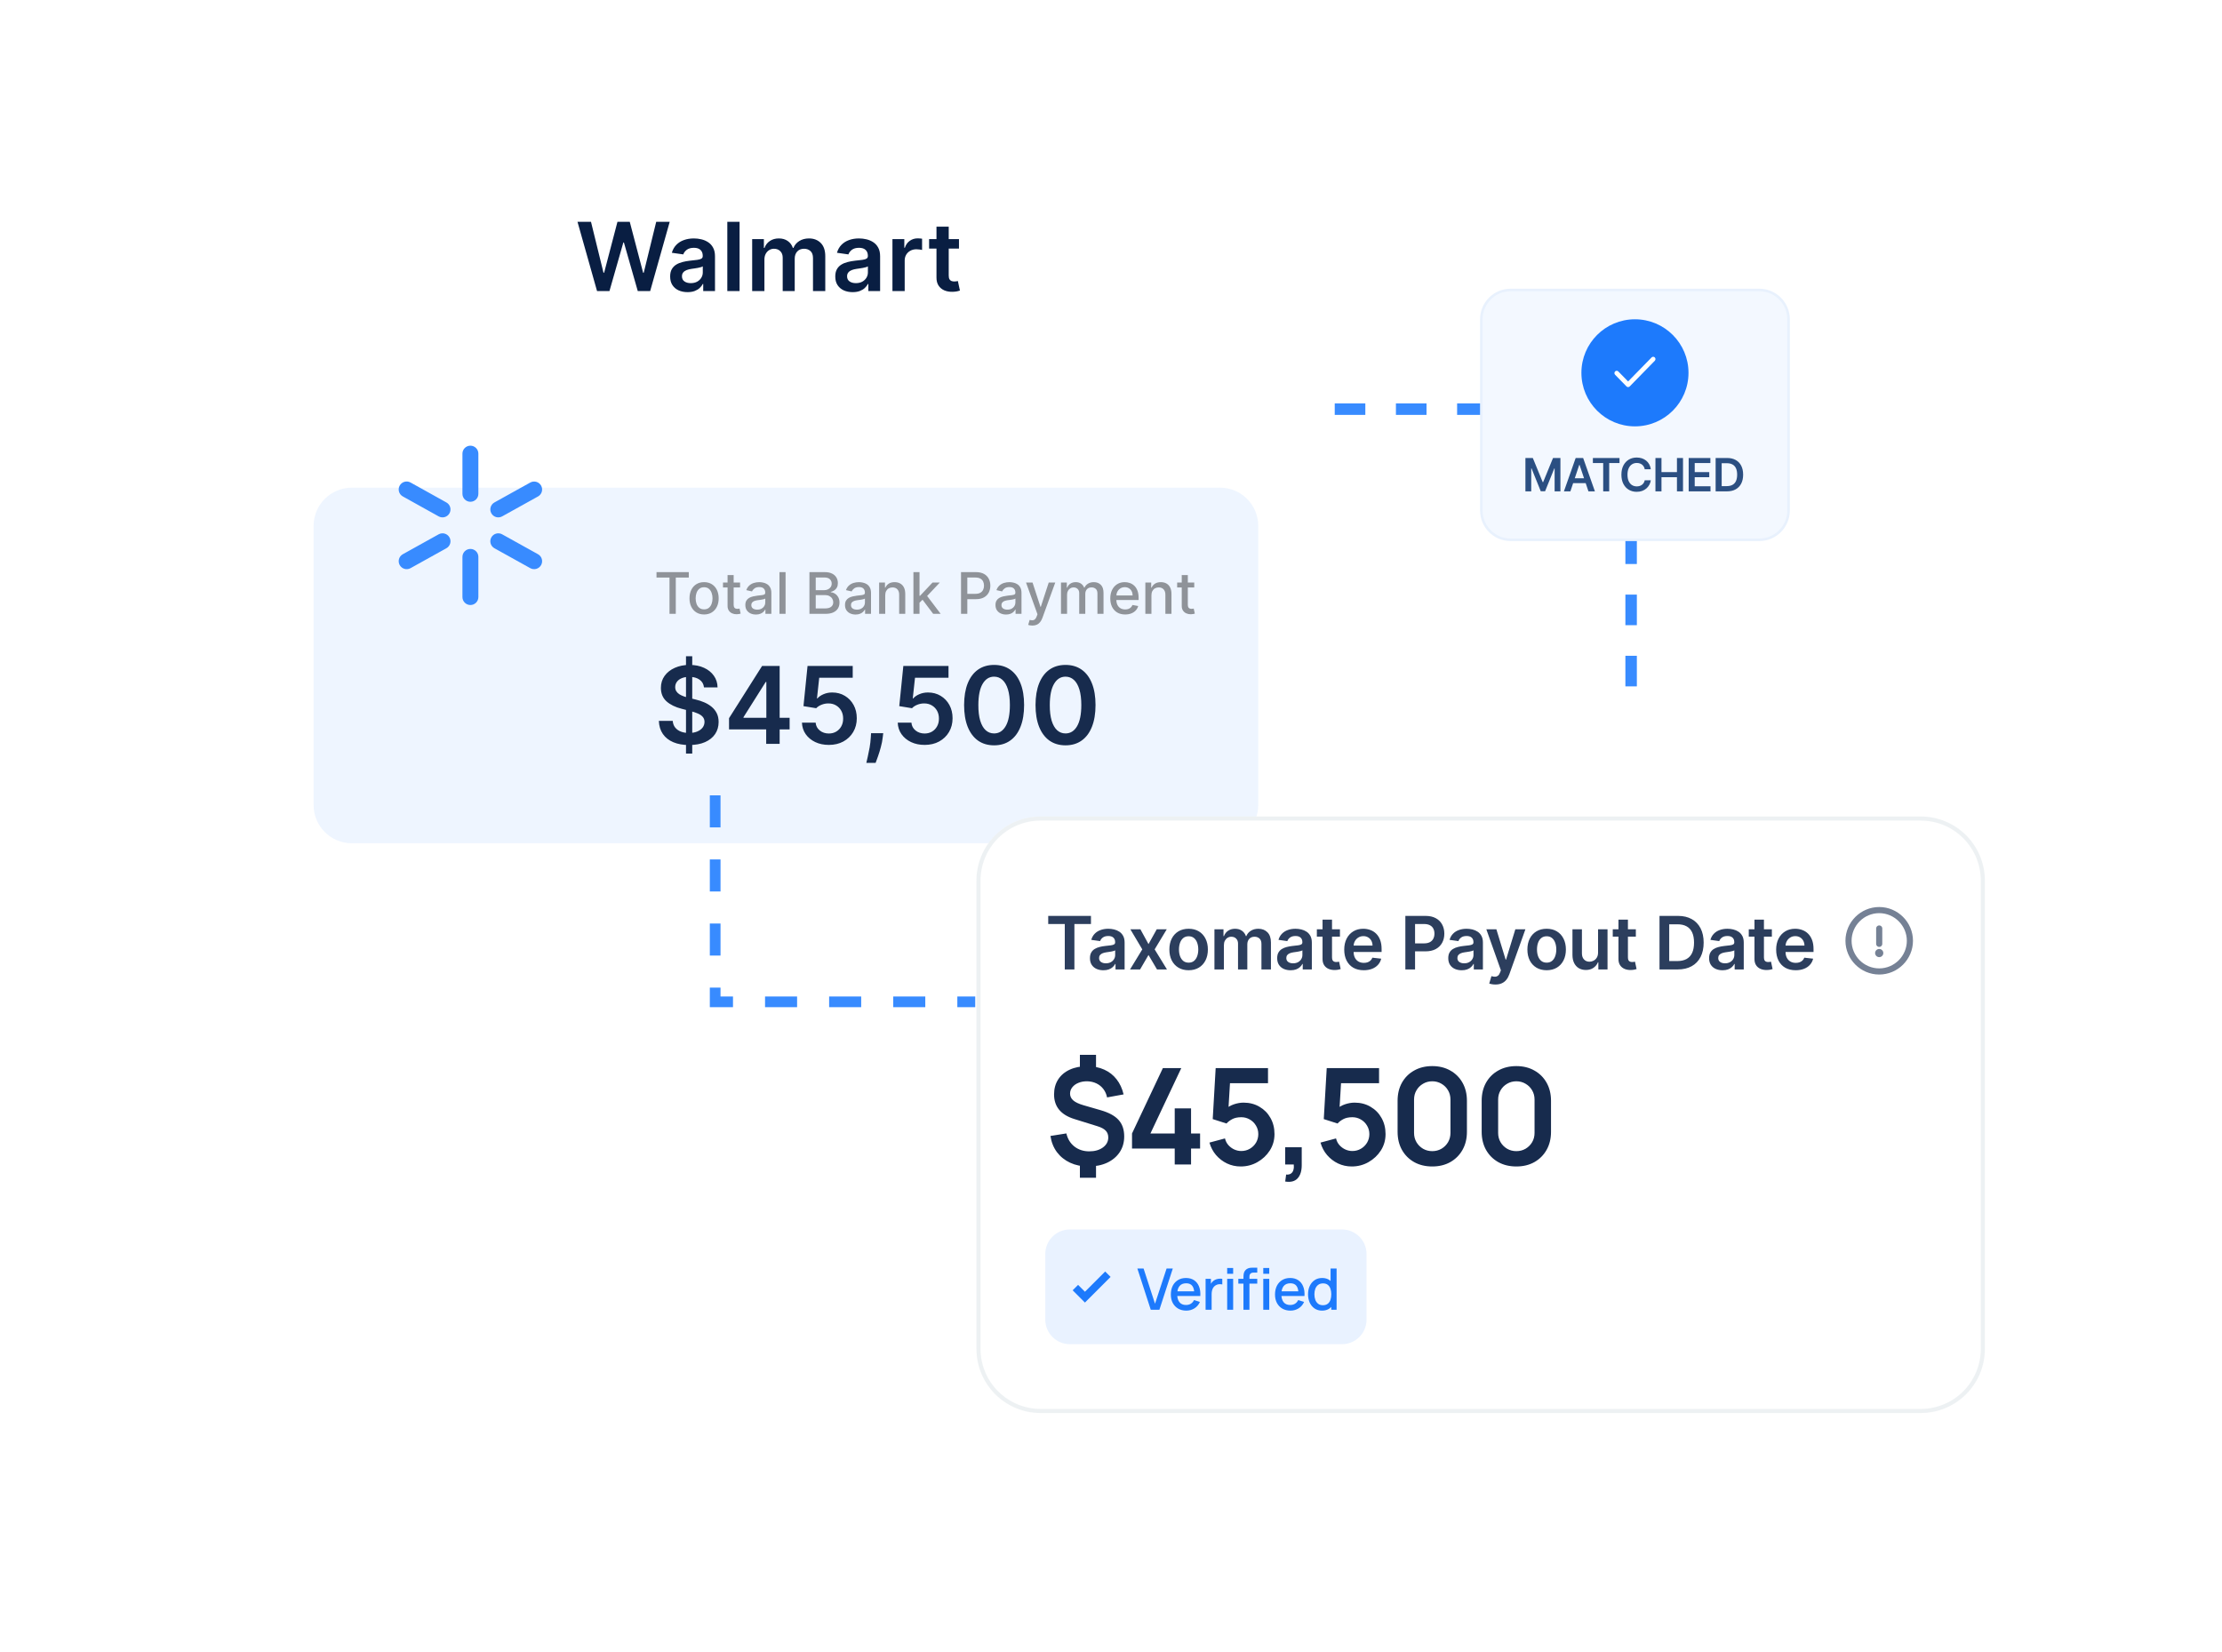 <svg width="581" height="432" viewBox="0 0 581 432" fill="none" xmlns="http://www.w3.org/2000/svg">
<g clip-path="url(#clip0_1_30)">
<g filter="url(#filter0_d_1_30)">
<path d="M329 28H82C70.954 28 62 36.954 62 48V187C62 198.046 70.954 207 82 207H329C340.046 207 349 198.046 349 187V48C349 36.954 340.046 28 329 28Z" fill="white"/>
<path d="M82 104C82 98.477 86.477 94 92 94H319C324.523 94 329 98.477 329 104V177C329 182.523 324.523 187 319 187H92C86.477 187 82 182.523 82 177V104Z" fill="#E9F2FF" fill-opacity="0.8"/>
<path opacity="0.4" d="M171.661 117.508V116.091H180.103V117.508H176.7V127H175.059V117.508H171.661ZM184.101 127.165C183.334 127.165 182.665 126.989 182.093 126.638C181.521 126.286 181.077 125.794 180.761 125.162C180.445 124.53 180.287 123.792 180.287 122.946C180.287 122.098 180.445 121.355 180.761 120.72C181.077 120.084 181.521 119.591 182.093 119.239C182.665 118.887 183.334 118.712 184.101 118.712C184.868 118.712 185.537 118.887 186.109 119.239C186.681 119.591 187.125 120.084 187.441 120.72C187.757 121.355 187.915 122.098 187.915 122.946C187.915 123.792 187.757 124.53 187.441 125.162C187.125 125.794 186.681 126.286 186.109 126.638C185.537 126.989 184.868 127.165 184.101 127.165ZM184.106 125.828C184.604 125.828 185.015 125.697 185.342 125.434C185.669 125.171 185.91 124.821 186.067 124.385C186.226 123.948 186.306 123.467 186.306 122.941C186.306 122.419 186.226 121.94 186.067 121.503C185.91 121.062 185.669 120.709 185.342 120.443C185.015 120.176 184.604 120.043 184.106 120.043C183.606 120.043 183.19 120.176 182.86 120.443C182.533 120.709 182.29 121.062 182.13 121.503C181.974 121.94 181.896 122.419 181.896 122.941C181.896 123.467 181.974 123.948 182.13 124.385C182.29 124.821 182.533 125.171 182.86 125.434C183.19 125.697 183.606 125.828 184.106 125.828ZM193.512 118.818V120.097H189.043V118.818H193.512ZM190.241 116.858H191.834V124.598C191.834 124.907 191.88 125.139 191.973 125.295C192.065 125.448 192.184 125.553 192.329 125.61C192.479 125.663 192.64 125.69 192.814 125.69C192.942 125.69 193.054 125.681 193.15 125.663C193.246 125.645 193.32 125.631 193.373 125.62L193.661 126.936C193.569 126.972 193.437 127.007 193.267 127.043C193.097 127.082 192.883 127.103 192.628 127.107C192.209 127.114 191.818 127.039 191.456 126.883C191.094 126.727 190.801 126.485 190.577 126.158C190.353 125.832 190.241 125.422 190.241 124.928V116.858ZM197.655 127.181C197.136 127.181 196.668 127.085 196.249 126.893C195.83 126.698 195.498 126.416 195.252 126.047C195.011 125.677 194.89 125.224 194.89 124.688C194.89 124.227 194.979 123.847 195.157 123.548C195.334 123.25 195.574 123.014 195.876 122.84C196.178 122.666 196.515 122.534 196.888 122.446C197.261 122.357 197.641 122.289 198.028 122.243C198.518 122.186 198.915 122.14 199.221 122.105C199.526 122.066 199.748 122.004 199.887 121.918C200.025 121.833 200.094 121.695 200.094 121.503V121.466C200.094 121 199.963 120.64 199.7 120.384C199.441 120.129 199.054 120.001 198.539 120.001C198.003 120.001 197.58 120.12 197.271 120.358C196.966 120.592 196.755 120.853 196.637 121.141L195.141 120.8C195.318 120.303 195.577 119.901 195.918 119.596C196.263 119.287 196.659 119.063 197.106 118.925C197.554 118.783 198.024 118.712 198.518 118.712C198.844 118.712 199.191 118.751 199.556 118.829C199.926 118.903 200.27 119.042 200.59 119.244C200.913 119.447 201.178 119.736 201.384 120.113C201.589 120.485 201.692 120.97 201.692 121.567V127H200.137V125.881H200.073C199.97 126.087 199.816 126.29 199.61 126.489C199.404 126.687 199.139 126.853 198.816 126.984C198.493 127.115 198.106 127.181 197.655 127.181ZM198.001 125.903C198.441 125.903 198.818 125.816 199.13 125.642C199.446 125.468 199.686 125.24 199.849 124.96C200.016 124.676 200.1 124.372 200.1 124.049V122.994C200.043 123.051 199.933 123.104 199.77 123.154C199.61 123.2 199.427 123.241 199.221 123.277C199.015 123.309 198.814 123.339 198.619 123.367C198.424 123.392 198.26 123.413 198.129 123.431C197.82 123.47 197.538 123.536 197.282 123.628C197.03 123.721 196.827 123.854 196.675 124.028C196.526 124.198 196.451 124.425 196.451 124.71C196.451 125.104 196.597 125.402 196.888 125.604C197.179 125.803 197.55 125.903 198.001 125.903ZM205.407 116.091V127H203.814V116.091H205.407ZM211.647 127V116.091H215.642C216.416 116.091 217.057 116.219 217.565 116.474C218.073 116.727 218.453 117.069 218.705 117.502C218.957 117.932 219.083 118.417 219.083 118.957C219.083 119.411 218.999 119.795 218.832 120.107C218.666 120.416 218.442 120.665 218.161 120.853C217.884 121.038 217.579 121.173 217.245 121.258V121.364C217.607 121.382 217.961 121.499 218.305 121.716C218.653 121.929 218.941 122.233 219.168 122.627C219.395 123.021 219.509 123.5 219.509 124.065C219.509 124.623 219.378 125.123 219.115 125.567C218.856 126.007 218.454 126.357 217.911 126.616C217.368 126.872 216.673 127 215.828 127H211.647ZM213.293 125.588H215.668C216.457 125.588 217.021 125.436 217.362 125.13C217.703 124.825 217.874 124.443 217.874 123.985C217.874 123.641 217.787 123.325 217.613 123.037C217.439 122.749 217.19 122.52 216.867 122.35C216.547 122.179 216.167 122.094 215.727 122.094H213.293V125.588ZM213.293 120.81H215.498C215.867 120.81 216.199 120.739 216.494 120.597C216.792 120.455 217.028 120.256 217.203 120.001C217.38 119.741 217.469 119.436 217.469 119.085C217.469 118.634 217.311 118.255 216.995 117.95C216.679 117.645 216.194 117.492 215.541 117.492H213.293V120.81ZM223.714 127.181C223.196 127.181 222.727 127.085 222.308 126.893C221.889 126.698 221.557 126.416 221.312 126.047C221.071 125.677 220.95 125.224 220.95 124.688C220.95 124.227 221.039 123.847 221.216 123.548C221.394 123.25 221.633 123.014 221.935 122.84C222.237 122.666 222.574 122.534 222.947 122.446C223.32 122.357 223.7 122.289 224.087 122.243C224.577 122.186 224.975 122.14 225.28 122.105C225.586 122.066 225.808 122.004 225.946 121.918C226.085 121.833 226.154 121.695 226.154 121.503V121.466C226.154 121 226.023 120.64 225.76 120.384C225.501 120.129 225.114 120.001 224.599 120.001C224.062 120.001 223.64 120.12 223.331 120.358C223.025 120.592 222.814 120.853 222.697 121.141L221.2 120.8C221.378 120.303 221.637 119.901 221.978 119.596C222.322 119.287 222.718 119.063 223.166 118.925C223.613 118.783 224.084 118.712 224.577 118.712C224.904 118.712 225.25 118.751 225.616 118.829C225.985 118.903 226.33 119.042 226.649 119.244C226.973 119.447 227.237 119.736 227.443 120.113C227.649 120.485 227.752 120.97 227.752 121.567V127H226.197V125.881H226.133C226.03 126.087 225.875 126.29 225.669 126.489C225.463 126.687 225.199 126.853 224.876 126.984C224.552 127.115 224.165 127.181 223.714 127.181ZM224.061 125.903C224.501 125.903 224.877 125.816 225.19 125.642C225.506 125.468 225.746 125.24 225.909 124.96C226.076 124.676 226.159 124.372 226.159 124.049V122.994C226.103 123.051 225.992 123.104 225.829 123.154C225.669 123.2 225.486 123.241 225.28 123.277C225.074 123.309 224.874 123.339 224.679 123.367C224.483 123.392 224.32 123.413 224.188 123.431C223.88 123.47 223.597 123.536 223.342 123.628C223.089 123.721 222.887 123.854 222.734 124.028C222.585 124.198 222.511 124.425 222.511 124.71C222.511 125.104 222.656 125.402 222.947 125.604C223.239 125.803 223.61 125.903 224.061 125.903ZM231.466 122.142V127H229.873V118.818H231.402V120.15H231.503C231.692 119.717 231.986 119.369 232.388 119.106C232.792 118.843 233.302 118.712 233.916 118.712C234.474 118.712 234.962 118.829 235.381 119.063C235.8 119.294 236.125 119.638 236.356 120.097C236.587 120.555 236.702 121.121 236.702 121.796V127H235.11V121.988C235.11 121.395 234.955 120.931 234.646 120.597C234.337 120.26 233.913 120.091 233.373 120.091C233.004 120.091 232.675 120.171 232.388 120.331C232.104 120.491 231.878 120.725 231.711 121.034C231.548 121.339 231.466 121.709 231.466 122.142ZM240.303 124.225L240.292 122.281H240.569L243.829 118.818H245.736L242.018 122.76H241.768L240.303 124.225ZM238.838 127V116.091H240.431V127H238.838ZM244.005 127L241.075 123.112L242.173 121.998L245.96 127H244.005ZM251.285 127V116.091H255.174C256.023 116.091 256.726 116.245 257.283 116.554C257.841 116.863 258.258 117.286 258.535 117.822C258.812 118.355 258.951 118.955 258.951 119.623C258.951 120.294 258.81 120.897 258.53 121.434C258.253 121.966 257.834 122.389 257.273 122.701C256.715 123.01 256.014 123.165 255.169 123.165H252.495V121.769H255.019C255.556 121.769 255.991 121.677 256.324 121.492C256.658 121.304 256.903 121.048 257.06 120.725C257.216 120.402 257.294 120.034 257.294 119.623C257.294 119.211 257.216 118.845 257.06 118.525C256.903 118.206 256.657 117.955 256.319 117.774C255.985 117.593 255.545 117.502 254.998 117.502H252.931V127H251.285ZM263.06 127.181C262.542 127.181 262.073 127.085 261.654 126.893C261.235 126.698 260.903 126.416 260.658 126.047C260.416 125.677 260.296 125.224 260.296 124.688C260.296 124.227 260.384 123.847 260.562 123.548C260.739 123.25 260.979 123.014 261.281 122.84C261.583 122.666 261.92 122.534 262.293 122.446C262.666 122.357 263.046 122.289 263.433 122.243C263.923 122.186 264.321 122.14 264.626 122.105C264.932 122.066 265.153 122.004 265.292 121.918C265.43 121.833 265.5 121.695 265.5 121.503V121.466C265.5 121 265.368 120.64 265.106 120.384C264.846 120.129 264.459 120.001 263.944 120.001C263.408 120.001 262.986 120.12 262.677 120.358C262.371 120.592 262.16 120.853 262.043 121.141L260.546 120.8C260.723 120.303 260.983 119.901 261.324 119.596C261.668 119.287 262.064 119.063 262.511 118.925C262.959 118.783 263.429 118.712 263.923 118.712C264.25 118.712 264.596 118.751 264.962 118.829C265.331 118.903 265.676 119.042 265.995 119.244C266.318 119.447 266.583 119.736 266.789 120.113C266.995 120.485 267.098 120.97 267.098 121.567V127H265.542V125.881H265.478C265.375 126.087 265.221 126.29 265.015 126.489C264.809 126.687 264.544 126.853 264.221 126.984C263.898 127.115 263.511 127.181 263.06 127.181ZM263.406 125.903C263.847 125.903 264.223 125.816 264.536 125.642C264.852 125.468 265.091 125.24 265.255 124.96C265.422 124.676 265.505 124.372 265.505 124.049V122.994C265.448 123.051 265.338 123.104 265.175 123.154C265.015 123.2 264.832 123.241 264.626 123.277C264.42 123.309 264.22 123.339 264.024 123.367C263.829 123.392 263.666 123.413 263.534 123.431C263.225 123.47 262.943 123.536 262.687 123.628C262.435 123.721 262.233 123.854 262.08 124.028C261.931 124.198 261.856 124.425 261.856 124.71C261.856 125.104 262.002 125.402 262.293 125.604C262.584 125.803 262.955 125.903 263.406 125.903ZM269.933 130.068C269.695 130.068 269.478 130.049 269.283 130.01C269.088 129.974 268.942 129.935 268.846 129.892L269.23 128.587C269.521 128.665 269.78 128.699 270.007 128.689C270.235 128.678 270.435 128.593 270.609 128.433C270.787 128.273 270.943 128.012 271.078 127.65L271.275 127.107L268.282 118.818H269.986L272.058 125.168H272.143L274.216 118.818H275.925L272.554 128.092C272.397 128.518 272.199 128.879 271.957 129.173C271.716 129.472 271.428 129.695 271.094 129.844C270.76 129.994 270.373 130.068 269.933 130.068ZM277.422 127V118.818H278.951V120.15H279.052C279.223 119.699 279.501 119.347 279.888 119.095C280.276 118.839 280.739 118.712 281.279 118.712C281.826 118.712 282.284 118.839 282.653 119.095C283.026 119.351 283.301 119.702 283.479 120.15H283.564C283.759 119.713 284.07 119.365 284.496 119.106C284.922 118.843 285.43 118.712 286.02 118.712C286.762 118.712 287.367 118.944 287.836 119.409C288.308 119.875 288.544 120.576 288.544 121.513V127H286.952V121.663C286.952 121.109 286.801 120.707 286.499 120.459C286.197 120.21 285.837 120.086 285.418 120.086C284.899 120.086 284.496 120.246 284.208 120.565C283.921 120.881 283.777 121.288 283.777 121.785V127H282.19V121.561C282.19 121.118 282.051 120.761 281.774 120.491C281.497 120.221 281.137 120.086 280.693 120.086C280.391 120.086 280.112 120.166 279.857 120.326C279.604 120.482 279.4 120.7 279.244 120.981C279.091 121.261 279.015 121.586 279.015 121.956V127H277.422ZM294.205 127.165C293.399 127.165 292.705 126.993 292.123 126.648C291.544 126.3 291.096 125.812 290.78 125.184C290.468 124.551 290.312 123.811 290.312 122.962C290.312 122.124 290.468 121.386 290.78 120.746C291.096 120.107 291.537 119.608 292.101 119.25C292.669 118.891 293.334 118.712 294.093 118.712C294.555 118.712 295.003 118.788 295.436 118.941C295.869 119.093 296.258 119.333 296.602 119.66C296.947 119.987 297.218 120.411 297.417 120.933C297.616 121.451 297.716 122.082 297.716 122.824V123.388H291.212V122.195H296.155C296.155 121.776 296.07 121.405 295.899 121.082C295.729 120.755 295.489 120.498 295.18 120.31C294.875 120.121 294.516 120.027 294.104 120.027C293.657 120.027 293.266 120.137 292.932 120.358C292.602 120.574 292.346 120.858 292.165 121.21C291.988 121.558 291.899 121.936 291.899 122.344V123.277C291.899 123.824 291.995 124.289 292.187 124.672C292.382 125.056 292.653 125.349 293.002 125.551C293.35 125.75 293.756 125.849 294.221 125.849C294.523 125.849 294.798 125.807 295.047 125.722C295.296 125.633 295.51 125.501 295.691 125.327C295.873 125.153 296.011 124.939 296.107 124.683L297.614 124.955C297.494 125.398 297.277 125.787 296.965 126.121C296.656 126.451 296.267 126.709 295.798 126.893C295.333 127.075 294.802 127.165 294.205 127.165ZM301.075 122.142V127H299.483V118.818H301.012V120.15H301.113C301.301 119.717 301.596 119.369 301.997 119.106C302.402 118.843 302.911 118.712 303.526 118.712C304.083 118.712 304.572 118.829 304.991 119.063C305.41 119.294 305.735 119.638 305.965 120.097C306.196 120.555 306.312 121.121 306.312 121.796V127H304.719V121.988C304.719 121.395 304.564 120.931 304.256 120.597C303.947 120.26 303.522 120.091 302.982 120.091C302.613 120.091 302.285 120.171 301.997 120.331C301.713 120.491 301.487 120.725 301.32 121.034C301.157 121.339 301.075 121.709 301.075 122.142ZM312.267 118.818V120.097H307.798V118.818H312.267ZM308.996 116.858H310.589V124.598C310.589 124.907 310.635 125.139 310.727 125.295C310.82 125.448 310.939 125.553 311.084 125.61C311.233 125.663 311.395 125.69 311.569 125.69C311.697 125.69 311.809 125.681 311.905 125.663C312.001 125.645 312.075 125.631 312.128 125.62L312.416 126.936C312.324 126.972 312.192 127.007 312.022 127.043C311.851 127.082 311.638 127.103 311.383 127.107C310.964 127.114 310.573 127.039 310.211 126.883C309.849 126.727 309.556 126.485 309.332 126.158C309.108 125.832 308.996 125.422 308.996 124.928V116.858Z" fill="black"/>
<path d="M179.372 163.545V138.091H181.003V163.545H179.372ZM184.075 146.234C183.982 145.366 183.591 144.69 182.902 144.206C182.219 143.722 181.331 143.48 180.237 143.48C179.468 143.48 178.809 143.596 178.259 143.828C177.708 144.06 177.287 144.375 176.996 144.773C176.704 145.17 176.555 145.625 176.548 146.135C176.548 146.559 176.644 146.927 176.837 147.239C177.036 147.55 177.304 147.815 177.642 148.034C177.98 148.246 178.355 148.425 178.766 148.571C179.177 148.717 179.591 148.839 180.009 148.939L181.918 149.416C182.687 149.595 183.426 149.837 184.135 150.142C184.851 150.447 185.491 150.831 186.054 151.295C186.624 151.759 187.075 152.32 187.406 152.976C187.738 153.632 187.903 154.401 187.903 155.283C187.903 156.476 187.598 157.527 186.989 158.435C186.379 159.336 185.497 160.042 184.344 160.553C183.197 161.056 181.808 161.308 180.178 161.308C178.593 161.308 177.218 161.063 176.051 160.572C174.891 160.082 173.983 159.366 173.327 158.425C172.677 157.483 172.326 156.337 172.273 154.984H175.902C175.955 155.694 176.174 156.284 176.558 156.754C176.943 157.225 177.443 157.576 178.06 157.808C178.683 158.04 179.379 158.156 180.148 158.156C180.95 158.156 181.652 158.037 182.256 157.798C182.866 157.553 183.343 157.215 183.688 156.784C184.032 156.347 184.208 155.836 184.214 155.253C184.208 154.723 184.052 154.285 183.747 153.94C183.442 153.589 183.015 153.297 182.464 153.065C181.921 152.827 181.285 152.615 180.555 152.429L178.239 151.832C176.562 151.402 175.236 150.749 174.261 149.874C173.294 148.992 172.81 147.822 172.81 146.364C172.81 145.164 173.134 144.113 173.784 143.212C174.44 142.31 175.332 141.611 176.459 141.114C177.586 140.61 178.862 140.358 180.287 140.358C181.732 140.358 182.998 140.61 184.085 141.114C185.179 141.611 186.037 142.304 186.661 143.192C187.284 144.073 187.605 145.088 187.625 146.234H184.075ZM190.625 157.222V154.288L199.266 140.636H201.712V144.812H200.221L194.404 154.03V154.189H206.465V157.222H190.625ZM200.34 161V156.327L200.38 155.014V140.636H203.86V161H200.34ZM216.721 161.278C215.395 161.278 214.209 161.03 213.162 160.533C212.114 160.029 211.282 159.339 210.666 158.464C210.056 157.589 209.731 156.589 209.691 155.462H213.271C213.337 156.297 213.699 156.98 214.355 157.51C215.011 158.034 215.8 158.295 216.721 158.295C217.444 158.295 218.087 158.13 218.65 157.798C219.214 157.467 219.658 157.006 219.983 156.416C220.307 155.826 220.467 155.153 220.46 154.398C220.467 153.629 220.304 152.946 219.973 152.349C219.641 151.753 219.187 151.286 218.61 150.947C218.034 150.603 217.371 150.43 216.622 150.43C216.012 150.424 215.412 150.536 214.822 150.768C214.232 151 213.765 151.305 213.42 151.683L210.089 151.136L211.153 140.636H222.966V143.719H214.206L213.619 149.118H213.738C214.116 148.674 214.65 148.306 215.339 148.014C216.029 147.716 216.784 147.567 217.606 147.567C218.839 147.567 219.94 147.858 220.907 148.442C221.875 149.018 222.637 149.814 223.194 150.828C223.751 151.842 224.029 153.002 224.029 154.308C224.029 155.654 223.718 156.854 223.095 157.908C222.478 158.955 221.62 159.78 220.52 160.384C219.426 160.98 218.16 161.278 216.721 161.278ZM230.942 158.216L230.813 159.31C230.72 160.145 230.555 160.993 230.316 161.855C230.084 162.723 229.839 163.522 229.58 164.251C229.322 164.981 229.113 165.554 228.954 165.972H226.528C226.621 165.567 226.746 165.017 226.906 164.321C227.071 163.625 227.23 162.843 227.383 161.974C227.535 161.106 227.638 160.224 227.691 159.33L227.761 158.216H230.942ZM241.768 161.278C240.442 161.278 239.256 161.03 238.208 160.533C237.161 160.029 236.329 159.339 235.713 158.464C235.103 157.589 234.778 156.589 234.738 155.462H238.318C238.384 156.297 238.745 156.98 239.402 157.51C240.058 158.034 240.847 158.295 241.768 158.295C242.491 158.295 243.134 158.13 243.697 157.798C244.261 157.467 244.705 157.006 245.029 156.416C245.354 155.826 245.513 155.153 245.507 154.398C245.513 153.629 245.351 152.946 245.02 152.349C244.688 151.753 244.234 151.286 243.657 150.947C243.081 150.603 242.418 150.43 241.669 150.43C241.059 150.424 240.459 150.536 239.869 150.768C239.279 151 238.812 151.305 238.467 151.683L235.136 151.136L236.2 140.636H248.012V143.719H239.252L238.666 149.118H238.785C239.163 148.674 239.697 148.306 240.386 148.014C241.075 147.716 241.831 147.567 242.653 147.567C243.886 147.567 244.986 147.858 245.954 148.442C246.922 149.018 247.684 149.814 248.241 150.828C248.798 151.842 249.076 153.002 249.076 154.308C249.076 155.654 248.765 156.854 248.142 157.908C247.525 158.955 246.667 159.78 245.566 160.384C244.473 160.98 243.207 161.278 241.768 161.278ZM259.934 161.388C258.297 161.388 256.892 160.973 255.718 160.145C254.552 159.31 253.654 158.107 253.024 156.536C252.401 154.958 252.089 153.059 252.089 150.838C252.096 148.617 252.411 146.728 253.034 145.17C253.663 143.606 254.562 142.413 255.728 141.591C256.902 140.769 258.304 140.358 259.934 140.358C261.565 140.358 262.967 140.769 264.14 141.591C265.314 142.413 266.212 143.606 266.835 145.17C267.465 146.735 267.779 148.624 267.779 150.838C267.779 153.065 267.465 154.968 266.835 156.545C266.212 158.116 265.314 159.316 264.14 160.145C262.974 160.973 261.572 161.388 259.934 161.388ZM259.934 158.276C261.207 158.276 262.211 157.649 262.947 156.396C263.69 155.137 264.061 153.284 264.061 150.838C264.061 149.221 263.892 147.862 263.554 146.761C263.216 145.661 262.738 144.832 262.122 144.276C261.505 143.712 260.776 143.43 259.934 143.43C258.668 143.43 257.667 144.06 256.931 145.32C256.196 146.572 255.824 148.412 255.818 150.838C255.811 152.462 255.974 153.828 256.305 154.935C256.643 156.042 257.12 156.877 257.737 157.44C258.353 157.997 259.086 158.276 259.934 158.276ZM278.61 161.388C276.973 161.388 275.567 160.973 274.394 160.145C273.228 159.31 272.329 158.107 271.7 156.536C271.076 154.958 270.765 153.059 270.765 150.838C270.772 148.617 271.086 146.728 271.71 145.17C272.339 143.606 273.237 142.413 274.404 141.591C275.577 140.769 276.979 140.358 278.61 140.358C280.241 140.358 281.643 140.769 282.816 141.591C283.989 142.413 284.888 143.606 285.511 145.17C286.14 146.735 286.455 148.624 286.455 150.838C286.455 153.065 286.14 154.968 285.511 156.545C284.888 158.116 283.989 159.316 282.816 160.145C281.649 160.973 280.247 161.388 278.61 161.388ZM278.61 158.276C279.883 158.276 280.887 157.649 281.623 156.396C282.365 155.137 282.737 153.284 282.737 150.838C282.737 149.221 282.567 147.862 282.229 146.761C281.891 145.661 281.414 144.832 280.798 144.276C280.181 143.712 279.452 143.43 278.61 143.43C277.344 143.43 276.343 144.06 275.607 145.32C274.871 146.572 274.5 148.412 274.494 150.838C274.487 152.462 274.649 153.828 274.981 154.935C275.319 156.042 275.796 156.877 276.413 157.44C277.029 157.997 277.762 158.276 278.61 158.276Z" fill="#172B4D"/>
</g>
<g filter="url(#filter1_d_1_30)">
<path d="M502.233 180H272.085C262.825 180 255.319 187.506 255.319 196.766V319.234C255.319 328.494 262.825 336 272.085 336H502.233C511.493 336 518.999 328.494 518.999 319.234V196.766C518.999 187.506 511.493 180 502.233 180Z" fill="white"/>
<path d="M274.085 208.121V205.994H285.26V208.121H280.931V220H278.414V208.121H274.085ZM288.513 220.212C287.847 220.212 287.248 220.093 286.714 219.856C286.185 219.615 285.766 219.259 285.456 218.79C285.15 218.32 284.998 217.741 284.998 217.053C284.998 216.46 285.107 215.97 285.326 215.582C285.545 215.195 285.843 214.885 286.222 214.652C286.6 214.42 287.027 214.244 287.501 214.126C287.979 214.002 288.474 213.914 288.985 213.859C289.6 213.795 290.099 213.738 290.482 213.688C290.865 213.633 291.143 213.551 291.317 213.442C291.494 213.328 291.583 213.152 291.583 212.915V212.874C291.583 212.359 291.431 211.96 291.125 211.677C290.82 211.395 290.38 211.253 289.805 211.253C289.199 211.253 288.718 211.385 288.362 211.65C288.011 211.914 287.774 212.227 287.651 212.587L285.34 212.259C285.522 211.62 285.823 211.087 286.242 210.658C286.662 210.225 287.175 209.901 287.781 209.687C288.387 209.468 289.058 209.359 289.792 209.359C290.298 209.359 290.801 209.418 291.303 209.537C291.805 209.655 292.263 209.851 292.678 210.125C293.092 210.394 293.425 210.761 293.676 211.226C293.931 211.691 294.059 212.272 294.059 212.97V220H291.679V218.557H291.597C291.447 218.849 291.235 219.122 290.961 219.378C290.692 219.628 290.352 219.831 289.942 219.986C289.536 220.137 289.06 220.212 288.513 220.212ZM289.156 218.393C289.653 218.393 290.083 218.295 290.448 218.099C290.813 217.898 291.093 217.634 291.289 217.306C291.49 216.977 291.59 216.619 291.59 216.232V214.994C291.513 215.058 291.381 215.117 291.194 215.172C291.011 215.227 290.806 215.274 290.578 215.315C290.35 215.357 290.124 215.393 289.901 215.425C289.678 215.457 289.484 215.484 289.32 215.507C288.95 215.557 288.62 215.639 288.328 215.753C288.036 215.867 287.806 216.027 287.637 216.232C287.469 216.432 287.384 216.692 287.384 217.011C287.384 217.467 287.551 217.812 287.884 218.044C288.216 218.277 288.64 218.393 289.156 218.393ZM298.187 209.496L300.307 213.373L302.462 209.496H305.081L301.915 214.748L305.136 220H302.53L300.307 216.218L298.105 220H295.479L298.68 214.748L295.561 209.496H298.187ZM310.798 220.205C309.772 220.205 308.883 219.979 308.13 219.528C307.378 219.077 306.795 218.445 306.38 217.634C305.969 216.822 305.764 215.874 305.764 214.789C305.764 213.704 305.969 212.753 306.38 211.937C306.795 211.121 307.378 210.487 308.13 210.036C308.883 209.585 309.772 209.359 310.798 209.359C311.823 209.359 312.712 209.585 313.465 210.036C314.217 210.487 314.798 211.121 315.209 211.937C315.623 212.753 315.831 213.704 315.831 214.789C315.831 215.874 315.623 216.822 315.209 217.634C314.798 218.445 314.217 219.077 313.465 219.528C312.712 219.979 311.823 220.205 310.798 220.205ZM310.811 218.222C311.367 218.222 311.832 218.069 312.206 217.764C312.58 217.454 312.858 217.039 313.041 216.519C313.228 215.999 313.321 215.42 313.321 214.782C313.321 214.139 313.228 213.558 313.041 213.038C312.858 212.514 312.58 212.097 312.206 211.787C311.832 211.477 311.367 211.322 310.811 211.322C310.241 211.322 309.767 211.477 309.389 211.787C309.015 212.097 308.735 212.514 308.548 213.038C308.365 213.558 308.274 214.139 308.274 214.782C308.274 215.42 308.365 215.999 308.548 216.519C308.735 217.039 309.015 217.454 309.389 217.764C309.767 218.069 310.241 218.222 310.811 218.222ZM317.547 220V209.496H319.913V211.281H320.036C320.255 210.679 320.617 210.209 321.124 209.872C321.63 209.53 322.234 209.359 322.936 209.359C323.647 209.359 324.247 209.532 324.734 209.879C325.227 210.221 325.573 210.688 325.774 211.281H325.883C326.116 210.697 326.508 210.232 327.06 209.886C327.616 209.534 328.275 209.359 329.036 209.359C330.002 209.359 330.791 209.664 331.402 210.275C332.013 210.886 332.319 211.778 332.319 212.949V220H329.836V213.332C329.836 212.68 329.663 212.204 329.316 211.903C328.97 211.597 328.546 211.445 328.044 211.445C327.447 211.445 326.98 211.632 326.642 212.006C326.31 212.375 326.143 212.856 326.143 213.448V220H323.715V213.23C323.715 212.687 323.551 212.254 323.223 211.93C322.899 211.607 322.475 211.445 321.951 211.445C321.595 211.445 321.272 211.536 320.98 211.718C320.688 211.896 320.456 212.149 320.282 212.477C320.109 212.801 320.023 213.18 320.023 213.613V220H317.547ZM337.468 220.212C336.802 220.212 336.202 220.093 335.669 219.856C335.14 219.615 334.721 219.259 334.411 218.79C334.105 218.32 333.953 217.741 333.953 217.053C333.953 216.46 334.062 215.97 334.281 215.582C334.5 215.195 334.798 214.885 335.177 214.652C335.555 214.42 335.981 214.244 336.456 214.126C336.934 214.002 337.429 213.914 337.94 213.859C338.555 213.795 339.054 213.738 339.437 213.688C339.82 213.633 340.098 213.551 340.272 213.442C340.449 213.328 340.538 213.152 340.538 212.915V212.874C340.538 212.359 340.385 211.96 340.08 211.677C339.775 211.395 339.335 211.253 338.76 211.253C338.154 211.253 337.673 211.385 337.317 211.65C336.966 211.914 336.729 212.227 336.606 212.587L334.294 212.259C334.477 211.62 334.778 211.087 335.197 210.658C335.617 210.225 336.13 209.901 336.736 209.687C337.342 209.468 338.012 209.359 338.746 209.359C339.253 209.359 339.756 209.418 340.258 209.537C340.759 209.655 341.218 209.851 341.632 210.125C342.047 210.394 342.38 210.761 342.631 211.226C342.886 211.691 343.014 212.272 343.014 212.97V220H340.634V218.557H340.552C340.401 218.849 340.189 219.122 339.916 219.378C339.647 219.628 339.307 219.831 338.897 219.986C338.491 220.137 338.015 220.212 337.468 220.212ZM338.11 218.393C338.607 218.393 339.038 218.295 339.403 218.099C339.768 217.898 340.048 217.634 340.244 217.306C340.445 216.977 340.545 216.619 340.545 216.232V214.994C340.468 215.058 340.335 215.117 340.148 215.172C339.966 215.227 339.761 215.274 339.533 215.315C339.305 215.357 339.079 215.393 338.856 215.425C338.632 215.457 338.439 215.484 338.275 215.507C337.905 215.557 337.575 215.639 337.283 215.753C336.991 215.867 336.761 216.027 336.592 216.232C336.424 216.432 336.339 216.692 336.339 217.011C336.339 217.467 336.506 217.812 336.838 218.044C337.171 218.277 337.595 218.393 338.11 218.393ZM350.363 209.496V211.411H344.325V209.496H350.363ZM345.816 206.979H348.291V216.841C348.291 217.173 348.341 217.429 348.442 217.606C348.546 217.78 348.683 217.898 348.852 217.962C349.021 218.026 349.208 218.058 349.413 218.058C349.568 218.058 349.709 218.046 349.837 218.024C349.969 218.001 350.069 217.98 350.138 217.962L350.555 219.897C350.423 219.943 350.233 219.993 349.987 220.048C349.746 220.103 349.449 220.134 349.098 220.144C348.478 220.162 347.92 220.068 347.423 219.863C346.926 219.654 346.531 219.33 346.24 218.892C345.952 218.454 345.811 217.907 345.816 217.251V206.979ZM356.586 220.205C355.533 220.205 354.623 219.986 353.857 219.549C353.096 219.106 352.51 218.482 352.1 217.675C351.69 216.863 351.484 215.908 351.484 214.809C351.484 213.729 351.69 212.781 352.1 211.964C352.515 211.144 353.094 210.506 353.837 210.05C354.58 209.589 355.453 209.359 356.456 209.359C357.104 209.359 357.714 209.464 358.289 209.674C358.868 209.879 359.379 210.198 359.821 210.631C360.268 211.064 360.619 211.616 360.874 212.286C361.129 212.952 361.257 213.745 361.257 214.666V215.425H352.647V213.756H358.884C358.879 213.282 358.777 212.86 358.576 212.491C358.376 212.117 358.095 211.823 357.735 211.609C357.379 211.395 356.964 211.287 356.49 211.287C355.984 211.287 355.54 211.411 355.157 211.657C354.774 211.898 354.475 212.218 354.261 212.614C354.051 213.006 353.944 213.437 353.939 213.907V215.363C353.939 215.974 354.051 216.499 354.275 216.936C354.498 217.369 354.81 217.702 355.211 217.935C355.613 218.163 356.082 218.277 356.62 218.277C356.98 218.277 357.306 218.226 357.598 218.126C357.89 218.021 358.143 217.869 358.357 217.668C358.572 217.467 358.733 217.219 358.843 216.923L361.154 217.182C361.008 217.793 360.73 218.327 360.32 218.783C359.914 219.234 359.394 219.585 358.761 219.836C358.127 220.082 357.402 220.205 356.586 220.205ZM367.467 220V205.994H372.719C373.795 205.994 374.698 206.195 375.427 206.596C376.162 206.997 376.715 207.549 377.089 208.251C377.468 208.949 377.657 209.742 377.657 210.631C377.657 211.529 377.468 212.327 377.089 213.024C376.711 213.722 376.152 214.271 375.414 214.673C374.675 215.069 373.766 215.268 372.685 215.268H369.204V213.182H372.343C372.972 213.182 373.488 213.072 373.889 212.854C374.29 212.635 374.586 212.334 374.778 211.951C374.974 211.568 375.072 211.128 375.072 210.631C375.072 210.134 374.974 209.696 374.778 209.318C374.586 208.939 374.288 208.645 373.882 208.436C373.481 208.221 372.963 208.114 372.33 208.114H370.004V220H367.467ZM382.201 220.212C381.535 220.212 380.936 220.093 380.402 219.856C379.873 219.615 379.454 219.259 379.144 218.79C378.838 218.32 378.686 217.741 378.686 217.053C378.686 216.46 378.795 215.97 379.014 215.582C379.233 215.195 379.531 214.885 379.91 214.652C380.288 214.42 380.714 214.244 381.189 214.126C381.667 214.002 382.162 213.914 382.673 213.859C383.288 213.795 383.787 213.738 384.17 213.688C384.553 213.633 384.831 213.551 385.005 213.442C385.182 213.328 385.271 213.152 385.271 212.915V212.874C385.271 212.359 385.119 211.96 384.813 211.677C384.508 211.395 384.068 211.253 383.493 211.253C382.887 211.253 382.406 211.385 382.05 211.65C381.699 211.914 381.462 212.227 381.339 212.587L379.028 212.259C379.21 211.62 379.511 211.087 379.93 210.658C380.35 210.225 380.863 209.901 381.469 209.687C382.075 209.468 382.746 209.359 383.48 209.359C383.986 209.359 384.489 209.418 384.991 209.537C385.492 209.655 385.951 209.851 386.366 210.125C386.78 210.394 387.113 210.761 387.364 211.226C387.619 211.691 387.747 212.272 387.747 212.97V220H385.367V218.557H385.285C385.135 218.849 384.923 219.122 384.649 219.378C384.38 219.628 384.04 219.831 383.63 219.986C383.224 220.137 382.748 220.212 382.201 220.212ZM382.844 218.393C383.341 218.393 383.771 218.295 384.136 218.099C384.501 217.898 384.781 217.634 384.977 217.306C385.178 216.977 385.278 216.619 385.278 216.232V214.994C385.201 215.058 385.068 215.117 384.882 215.172C384.699 215.227 384.494 215.274 384.266 215.315C384.038 215.357 383.812 215.393 383.589 215.425C383.366 215.457 383.172 215.484 383.008 215.507C382.638 215.557 382.308 215.639 382.016 215.753C381.724 215.867 381.494 216.027 381.325 216.232C381.157 216.432 381.072 216.692 381.072 217.011C381.072 217.467 381.239 217.812 381.572 218.044C381.904 218.277 382.328 218.393 382.844 218.393ZM391.014 223.939C390.676 223.939 390.364 223.912 390.077 223.857C389.794 223.807 389.568 223.748 389.4 223.679L389.974 221.751C390.334 221.856 390.656 221.906 390.938 221.901C391.221 221.897 391.47 221.808 391.684 221.634C391.903 221.466 392.087 221.183 392.238 220.786L392.45 220.219L388.641 209.496H391.267L393.688 217.429H393.797L396.225 209.496H398.858L394.652 221.272C394.456 221.828 394.196 222.305 393.872 222.701C393.549 223.103 393.152 223.408 392.682 223.618C392.217 223.832 391.661 223.939 391.014 223.939ZM404.41 220.205C403.384 220.205 402.495 219.979 401.743 219.528C400.991 219.077 400.407 218.445 399.992 217.634C399.582 216.822 399.377 215.874 399.377 214.789C399.377 213.704 399.582 212.753 399.992 211.937C400.407 211.121 400.991 210.487 401.743 210.036C402.495 209.585 403.384 209.359 404.41 209.359C405.436 209.359 406.325 209.585 407.077 210.036C407.83 210.487 408.411 211.121 408.821 211.937C409.236 212.753 409.444 213.704 409.444 214.789C409.444 215.874 409.236 216.822 408.821 217.634C408.411 218.445 407.83 219.077 407.077 219.528C406.325 219.979 405.436 220.205 404.41 220.205ZM404.424 218.222C404.98 218.222 405.445 218.069 405.819 217.764C406.193 217.454 406.471 217.039 406.653 216.519C406.84 215.999 406.934 215.42 406.934 214.782C406.934 214.139 406.84 213.558 406.653 213.038C406.471 212.514 406.193 212.097 405.819 211.787C405.445 211.477 404.98 211.322 404.424 211.322C403.854 211.322 403.38 211.477 403.002 211.787C402.628 212.097 402.347 212.514 402.16 213.038C401.978 213.558 401.887 214.139 401.887 214.782C401.887 215.42 401.978 215.999 402.16 216.519C402.347 217.039 402.628 217.454 403.002 217.764C403.38 218.069 403.854 218.222 404.424 218.222ZM417.855 215.582V209.496H420.33V220H417.93V218.133H417.821C417.583 218.721 417.194 219.202 416.651 219.576C416.113 219.95 415.45 220.137 414.661 220.137C413.973 220.137 413.364 219.984 412.835 219.679C412.311 219.369 411.901 218.919 411.604 218.331C411.308 217.739 411.16 217.023 411.16 216.184V209.496H413.635V215.801C413.635 216.467 413.818 216.996 414.182 217.388C414.547 217.78 415.026 217.976 415.619 217.976C415.983 217.976 416.337 217.887 416.679 217.709C417.02 217.531 417.301 217.267 417.52 216.916C417.743 216.56 417.855 216.116 417.855 215.582ZM427.736 209.496V211.411H421.698V209.496H427.736ZM423.188 206.979H425.664V216.841C425.664 217.173 425.714 217.429 425.815 217.606C425.919 217.78 426.056 217.898 426.225 217.962C426.394 218.026 426.58 218.058 426.786 218.058C426.941 218.058 427.082 218.046 427.21 218.024C427.342 218.001 427.442 217.98 427.511 217.962L427.928 219.897C427.796 219.943 427.606 219.993 427.36 220.048C427.118 220.103 426.822 220.134 426.471 220.144C425.851 220.162 425.293 220.068 424.796 219.863C424.299 219.654 423.904 219.33 423.612 218.892C423.325 218.454 423.184 217.907 423.188 217.251V206.979ZM438.669 220H433.923V205.994H438.764C440.155 205.994 441.349 206.275 442.348 206.835C443.351 207.392 444.121 208.192 444.659 209.236C445.197 210.28 445.466 211.529 445.466 212.983C445.466 214.442 445.195 215.696 444.653 216.745C444.115 217.793 443.337 218.598 442.321 219.159C441.308 219.72 440.091 220 438.669 220ZM436.46 217.805H438.546C439.521 217.805 440.335 217.627 440.987 217.271C441.639 216.911 442.129 216.375 442.457 215.664C442.786 214.948 442.95 214.055 442.95 212.983C442.95 211.912 442.786 211.023 442.457 210.316C442.129 209.605 441.644 209.074 441.001 208.723C440.362 208.367 439.569 208.19 438.621 208.19H436.46V217.805ZM450.405 220.212C449.74 220.212 449.14 220.093 448.607 219.856C448.078 219.615 447.658 219.259 447.348 218.79C447.043 218.32 446.89 217.741 446.89 217.053C446.89 216.46 447 215.97 447.218 215.582C447.437 215.195 447.736 214.885 448.114 214.652C448.493 214.42 448.919 214.244 449.393 214.126C449.872 214.002 450.366 213.914 450.877 213.859C451.493 213.795 451.992 213.738 452.375 213.688C452.758 213.633 453.036 213.551 453.209 213.442C453.387 213.328 453.476 213.152 453.476 212.915V212.874C453.476 212.359 453.323 211.96 453.018 211.677C452.712 211.395 452.272 211.253 451.698 211.253C451.091 211.253 450.61 211.385 450.255 211.65C449.904 211.914 449.667 212.227 449.544 212.587L447.232 212.259C447.414 211.62 447.715 211.087 448.135 210.658C448.554 210.225 449.067 209.901 449.673 209.687C450.28 209.468 450.95 209.359 451.684 209.359C452.19 209.359 452.694 209.418 453.195 209.537C453.697 209.655 454.155 209.851 454.57 210.125C454.985 210.394 455.318 210.761 455.568 211.226C455.824 211.691 455.951 212.272 455.951 212.97V220H453.572V218.557H453.489C453.339 218.849 453.127 219.122 452.853 219.378C452.584 219.628 452.245 219.831 451.834 219.986C451.429 220.137 450.952 220.212 450.405 220.212ZM451.048 218.393C451.545 218.393 451.976 218.295 452.341 218.099C452.705 217.898 452.986 217.634 453.182 217.306C453.382 216.977 453.483 216.619 453.483 216.232V214.994C453.405 215.058 453.273 215.117 453.086 215.172C452.904 215.227 452.698 215.274 452.47 215.315C452.243 215.357 452.017 215.393 451.793 215.425C451.57 215.457 451.376 215.484 451.212 215.507C450.843 215.557 450.512 215.639 450.221 215.753C449.929 215.867 449.699 216.027 449.53 216.232C449.361 216.432 449.277 216.692 449.277 217.011C449.277 217.467 449.443 217.812 449.776 218.044C450.109 218.277 450.533 218.393 451.048 218.393ZM463.301 209.496V211.411H457.262V209.496H463.301ZM458.753 206.979H461.229V216.841C461.229 217.173 461.279 217.429 461.379 217.606C461.484 217.78 461.621 217.898 461.789 217.962C461.958 218.026 462.145 218.058 462.35 218.058C462.505 218.058 462.647 218.046 462.774 218.024C462.906 218.001 463.007 217.98 463.075 217.962L463.492 219.897C463.36 219.943 463.171 219.993 462.925 220.048C462.683 220.103 462.387 220.134 462.036 220.144C461.416 220.162 460.857 220.068 460.36 219.863C459.863 219.654 459.469 219.33 459.177 218.892C458.89 218.454 458.749 217.907 458.753 217.251V206.979ZM469.524 220.205C468.47 220.205 467.561 219.986 466.795 219.549C466.034 219.106 465.448 218.482 465.037 217.675C464.627 216.863 464.422 215.908 464.422 214.809C464.422 213.729 464.627 212.781 465.037 211.964C465.452 211.144 466.031 210.506 466.774 210.05C467.518 209.589 468.391 209.359 469.394 209.359C470.041 209.359 470.652 209.464 471.226 209.674C471.805 209.879 472.316 210.198 472.758 210.631C473.205 211.064 473.556 211.616 473.811 212.286C474.067 212.952 474.194 213.745 474.194 214.666V215.425H465.585V213.756H471.821C471.817 213.282 471.714 212.86 471.514 212.491C471.313 212.117 471.033 211.823 470.673 211.609C470.317 211.395 469.902 211.287 469.428 211.287C468.922 211.287 468.477 211.411 468.094 211.657C467.711 211.898 467.413 212.218 467.198 212.614C466.989 213.006 466.882 213.437 466.877 213.907V215.363C466.877 215.974 466.989 216.499 467.212 216.936C467.436 217.369 467.748 217.702 468.149 217.935C468.55 218.163 469.02 218.277 469.558 218.277C469.918 218.277 470.244 218.226 470.536 218.126C470.828 218.021 471.081 217.869 471.295 217.668C471.509 217.467 471.671 217.219 471.78 216.923L474.092 217.182C473.946 217.793 473.668 218.327 473.258 218.783C472.852 219.234 472.332 219.585 471.698 219.836C471.065 220.082 470.34 220.205 469.524 220.205Z" fill="#2C3E5D"/>
<path d="M491.369 220.525C495.783 220.525 499.395 216.914 499.395 212.5C499.395 208.086 495.783 204.475 491.369 204.475C486.955 204.475 483.344 208.086 483.344 212.5C483.344 216.914 486.955 220.525 491.369 220.525Z" stroke="#758195" stroke-width="1.605" stroke-linecap="round" stroke-linejoin="round"/>
<path d="M491.369 209.29V213.303" stroke="#758195" stroke-width="1.605" stroke-linecap="round" stroke-linejoin="round"/>
<path d="M491.365 215.71H491.372" stroke="#758195" stroke-width="2.14" stroke-linecap="round" stroke-linejoin="round"/>
<path d="M282.367 274.483V270.335H286.584V274.483H282.367ZM282.367 246.482V242.335H286.584V246.482H282.367ZM284.572 271.525C282.799 271.525 281.212 271.198 279.812 270.545C278.412 269.892 277.263 268.97 276.364 267.78C275.478 266.59 274.912 265.178 274.667 263.545L278.832 262.88C279.159 264.315 279.859 265.458 280.932 266.31C282.017 267.15 283.312 267.57 284.817 267.57C286.264 267.57 287.454 267.232 288.387 266.555C289.32 265.867 289.787 264.997 289.787 263.947C289.787 263.212 289.565 262.617 289.122 262.163C288.679 261.696 287.967 261.311 286.987 261.007L280.914 259.117C277.379 258.021 275.612 255.874 275.612 252.677C275.612 251.184 275.968 249.883 276.679 248.775C277.403 247.655 278.418 246.797 279.724 246.202C281.031 245.596 282.571 245.298 284.344 245.31C285.989 245.322 287.454 245.619 288.737 246.202C290.032 246.786 291.105 247.626 291.957 248.722C292.82 249.819 293.433 251.137 293.794 252.677L289.472 253.465C289.309 252.637 288.988 251.907 288.509 251.277C288.031 250.647 287.43 250.157 286.707 249.807C285.984 249.457 285.179 249.271 284.292 249.247C283.44 249.236 282.676 249.37 281.999 249.65C281.323 249.918 280.786 250.303 280.389 250.805C279.993 251.295 279.794 251.849 279.794 252.467C279.794 253.156 280.069 253.745 280.617 254.235C281.177 254.725 282.058 255.145 283.259 255.495L287.792 256.807C289.974 257.437 291.543 258.295 292.499 259.38C293.468 260.453 293.952 261.882 293.952 263.667C293.952 265.231 293.561 266.602 292.779 267.78C291.998 268.958 290.901 269.88 289.489 270.545C288.078 271.198 286.439 271.525 284.572 271.525ZM307.162 271V266.835H295.997V262.897L304.064 245.8H308.877L300.809 262.897H307.162V256.335H311.432V262.897H313.794V266.835H311.432V271H307.162ZM324.413 271.525C323.13 271.525 321.934 271.263 320.826 270.737C319.717 270.201 318.761 269.466 317.956 268.532C317.162 267.599 316.591 266.514 316.241 265.277L320.301 264.192C320.464 264.869 320.762 265.452 321.193 265.942C321.637 266.432 322.15 266.812 322.733 267.08C323.328 267.348 323.941 267.482 324.571 267.482C325.387 267.482 326.134 267.284 326.811 266.887C327.487 266.491 328.024 265.96 328.421 265.295C328.817 264.618 329.016 263.872 329.016 263.055C329.016 262.238 328.812 261.497 328.403 260.832C328.007 260.156 327.47 259.625 326.793 259.24C326.117 258.843 325.376 258.645 324.571 258.645C323.602 258.645 322.797 258.82 322.156 259.17C321.526 259.52 321.042 259.893 320.703 260.29L317.098 259.135L317.868 245.8H331.553V249.755H320.126L321.701 248.267L321.141 257.542L320.371 256.597C321.024 256.002 321.782 255.559 322.646 255.267C323.509 254.976 324.343 254.83 325.148 254.83C326.723 254.83 328.117 255.192 329.331 255.915C330.556 256.627 331.512 257.601 332.201 258.837C332.901 260.074 333.251 261.48 333.251 263.055C333.251 264.63 332.842 266.059 332.026 267.342C331.209 268.614 330.13 269.629 328.788 270.387C327.458 271.146 326 271.525 324.413 271.525ZM336.049 275.463L336.294 273.643C336.83 273.689 337.256 273.596 337.571 273.363C337.886 273.141 338.096 272.82 338.201 272.4C338.318 271.992 338.347 271.525 338.289 271H336.049V266.503H340.371V271.175C340.371 272.703 340.009 273.858 339.286 274.64C338.563 275.422 337.484 275.696 336.049 275.463ZM353.451 271.525C352.168 271.525 350.972 271.263 349.864 270.737C348.755 270.201 347.799 269.466 346.994 268.532C346.2 267.599 345.629 266.514 345.279 265.277L349.339 264.192C349.502 264.869 349.799 265.452 350.231 265.942C350.674 266.432 351.188 266.812 351.771 267.08C352.366 267.348 352.979 267.482 353.609 267.482C354.425 267.482 355.172 267.284 355.849 266.887C356.525 266.491 357.062 265.96 357.459 265.295C357.855 264.618 358.054 263.872 358.054 263.055C358.054 262.238 357.849 261.497 357.441 260.832C357.044 260.156 356.508 259.625 355.831 259.24C355.154 258.843 354.414 258.645 353.609 258.645C352.64 258.645 351.835 258.82 351.194 259.17C350.564 259.52 350.079 259.893 349.741 260.29L346.136 259.135L346.906 245.8H360.591V249.755H349.164L350.739 248.267L350.179 257.542L349.409 256.597C350.062 256.002 350.82 255.559 351.684 255.267C352.547 254.976 353.381 254.83 354.186 254.83C355.761 254.83 357.155 255.192 358.369 255.915C359.594 256.627 360.55 257.601 361.239 258.837C361.939 260.074 362.289 261.48 362.289 263.055C362.289 264.63 361.88 266.059 361.064 267.342C360.247 268.614 359.168 269.629 357.826 270.387C356.496 271.146 355.038 271.525 353.451 271.525ZM374.501 271.525C372.716 271.525 371.141 271.146 369.776 270.387C368.411 269.617 367.344 268.55 366.574 267.185C365.815 265.82 365.436 264.245 365.436 262.46V254.34C365.436 252.555 365.815 250.98 366.574 249.615C367.344 248.25 368.411 247.188 369.776 246.43C371.141 245.66 372.716 245.275 374.501 245.275C376.286 245.275 377.855 245.66 379.209 246.43C380.574 247.188 381.641 248.25 382.411 249.615C383.181 250.98 383.566 252.555 383.566 254.34V262.46C383.566 264.245 383.181 265.82 382.411 267.185C381.641 268.55 380.574 269.617 379.209 270.387C377.855 271.146 376.286 271.525 374.501 271.525ZM374.501 267.517C375.388 267.517 376.193 267.307 376.916 266.887C377.64 266.456 378.211 265.884 378.631 265.172C379.051 264.449 379.261 263.644 379.261 262.757V254.025C379.261 253.127 379.051 252.322 378.631 251.61C378.211 250.887 377.64 250.315 376.916 249.895C376.193 249.463 375.388 249.247 374.501 249.247C373.615 249.247 372.81 249.463 372.086 249.895C371.363 250.315 370.791 250.887 370.371 251.61C369.951 252.322 369.741 253.127 369.741 254.025V262.757C369.741 263.644 369.951 264.449 370.371 265.172C370.791 265.884 371.363 266.456 372.086 266.887C372.81 267.307 373.615 267.517 374.501 267.517ZM396.488 271.525C394.703 271.525 393.128 271.146 391.763 270.387C390.398 269.617 389.331 268.55 388.561 267.185C387.803 265.82 387.423 264.245 387.423 262.46V254.34C387.423 252.555 387.803 250.98 388.561 249.615C389.331 248.25 390.398 247.188 391.763 246.43C393.128 245.66 394.703 245.275 396.488 245.275C398.273 245.275 399.843 245.66 401.196 246.43C402.561 247.188 403.628 248.25 404.398 249.615C405.168 250.98 405.553 252.555 405.553 254.34V262.46C405.553 264.245 405.168 265.82 404.398 267.185C403.628 268.55 402.561 269.617 401.196 270.387C399.843 271.146 398.273 271.525 396.488 271.525ZM396.488 267.517C397.375 267.517 398.18 267.307 398.903 266.887C399.627 266.456 400.198 265.884 400.618 265.172C401.038 264.449 401.248 263.644 401.248 262.757V254.025C401.248 253.127 401.038 252.322 400.618 251.61C400.198 250.887 399.627 250.315 398.903 249.895C398.18 249.463 397.375 249.247 396.488 249.247C395.602 249.247 394.797 249.463 394.073 249.895C393.35 250.315 392.778 250.887 392.358 251.61C391.938 252.322 391.728 253.127 391.728 254.025V262.757C391.728 263.644 391.938 264.449 392.358 265.172C392.778 265.884 393.35 266.456 394.073 266.887C394.797 267.307 395.602 267.517 396.488 267.517Z" fill="#172B4D"/>
<path d="M350.9 288H279.738C276.193 288 273.319 290.874 273.319 294.419V311.581C273.319 315.126 276.193 318 279.738 318H350.9C354.445 318 357.319 315.126 357.319 311.581V294.419C357.319 290.874 354.445 288 350.9 288Z" fill="#E9F2FF"/>
<path d="M281.186 303.2L283.686 305.7L289.686 299.7" stroke="#1D7AFC" stroke-width="2"/>
<path d="M300.899 309L297.394 298.216H299.019L302.008 307.42L305.033 298.216H306.658L303.153 309H300.899ZM310.183 309.225C309.379 309.225 308.673 309.05 308.064 308.7C307.46 308.346 306.988 307.854 306.648 307.225C306.314 306.591 306.147 305.857 306.147 305.023C306.147 304.14 306.311 303.373 306.641 302.724C306.975 302.075 307.44 301.573 308.034 301.219C308.628 300.864 309.32 300.687 310.108 300.687C310.932 300.687 311.634 300.879 312.213 301.264C312.792 301.643 313.224 302.185 313.508 302.889C313.798 303.593 313.913 304.429 313.853 305.398H312.288V304.829C312.278 303.89 312.098 303.196 311.749 302.747C311.404 302.297 310.877 302.073 310.168 302.073C309.384 302.073 308.795 302.32 308.401 302.814C308.006 303.308 307.809 304.022 307.809 304.956C307.809 305.845 308.006 306.534 308.401 307.023C308.795 307.507 309.364 307.749 310.108 307.749C310.598 307.749 311.02 307.639 311.374 307.42C311.734 307.195 312.013 306.876 312.213 306.461L313.748 306.948C313.434 307.672 312.957 308.234 312.318 308.633C311.679 309.027 310.967 309.225 310.183 309.225ZM307.3 305.398V304.177H313.074V305.398H307.3ZM315.234 309V300.912H316.627V302.874L316.432 302.619C316.532 302.36 316.662 302.122 316.821 301.908C316.981 301.688 317.166 301.508 317.376 301.369C317.58 301.219 317.807 301.104 318.057 301.024C318.312 300.939 318.571 300.889 318.836 300.874C319.101 300.854 319.355 300.867 319.6 300.912V302.38C319.335 302.31 319.041 302.29 318.716 302.32C318.397 302.35 318.102 302.452 317.832 302.627C317.578 302.791 317.376 302.991 317.226 303.226C317.081 303.461 316.976 303.723 316.911 304.012C316.846 304.297 316.814 304.599 316.814 304.918V309H315.234ZM320.876 299.586V298.066H322.442V299.586H320.876ZM320.876 309V300.912H322.442V309H320.876ZM325.132 309V300.627C325.132 300.422 325.14 300.205 325.155 299.976C325.17 299.741 325.212 299.511 325.282 299.287C325.357 299.057 325.479 298.847 325.649 298.657C325.854 298.433 326.078 298.273 326.323 298.178C326.568 298.083 326.81 298.028 327.05 298.013C327.294 297.998 327.519 297.991 327.724 297.991H328.742V299.279H327.798C327.429 299.279 327.152 299.371 326.967 299.556C326.787 299.736 326.698 299.993 326.698 300.328V309H325.132ZM323.792 302.17V300.912H328.742V302.17H323.792ZM330.315 299.586V298.066H331.88V299.586H330.315ZM330.315 309V300.912H331.88V309H330.315ZM337.42 309.225C336.617 309.225 335.91 309.05 335.301 308.7C334.697 308.346 334.225 307.854 333.886 307.225C333.551 306.591 333.384 305.857 333.384 305.023C333.384 304.14 333.549 303.373 333.878 302.724C334.213 302.075 334.677 301.573 335.271 301.219C335.865 300.864 336.557 300.687 337.346 300.687C338.169 300.687 338.871 300.879 339.45 301.264C340.029 301.643 340.461 302.185 340.746 302.889C341.035 303.593 341.15 304.429 341.09 305.398H339.525V304.829C339.515 303.89 339.335 303.196 338.986 302.747C338.641 302.297 338.114 302.073 337.405 302.073C336.622 302.073 336.032 302.32 335.638 302.814C335.244 303.308 335.046 304.022 335.046 304.956C335.046 305.845 335.244 306.534 335.638 307.023C336.032 307.507 336.602 307.749 337.346 307.749C337.835 307.749 338.257 307.639 338.611 307.42C338.971 307.195 339.25 306.876 339.45 306.461L340.985 306.948C340.671 307.672 340.194 308.234 339.555 308.633C338.916 309.027 338.204 309.225 337.42 309.225ZM334.537 305.398V304.177H340.311V305.398H334.537ZM345.684 309.225C344.93 309.225 344.278 309.037 343.729 308.663C343.185 308.289 342.763 307.779 342.463 307.135C342.169 306.486 342.021 305.757 342.021 304.948C342.021 304.135 342.171 303.408 342.471 302.769C342.77 302.125 343.195 301.618 343.744 301.249C344.298 300.874 344.955 300.687 345.714 300.687C346.478 300.687 347.119 300.874 347.638 301.249C348.163 301.618 348.557 302.125 348.822 302.769C349.091 303.413 349.226 304.14 349.226 304.948C349.226 305.757 349.091 306.484 348.822 307.128C348.552 307.772 348.155 308.284 347.631 308.663C347.107 309.037 346.458 309.225 345.684 309.225ZM345.901 307.809C346.415 307.809 346.835 307.687 347.159 307.442C347.484 307.198 347.721 306.861 347.871 306.431C348.02 306.002 348.095 305.508 348.095 304.948C348.095 304.389 348.018 303.895 347.863 303.466C347.713 303.036 347.479 302.702 347.159 302.462C346.844 302.222 346.443 302.102 345.953 302.102C345.434 302.102 345.007 302.23 344.673 302.484C344.338 302.739 344.088 303.081 343.924 303.51C343.764 303.94 343.684 304.419 343.684 304.948C343.684 305.483 343.764 305.967 343.924 306.401C344.088 306.831 344.333 307.173 344.658 307.427C344.987 307.682 345.402 307.809 345.901 307.809ZM348.095 309V303.181H347.915V298.216H349.488V309H348.095Z" fill="#1D7AFC"/>
<path d="M502.233 180.535H272.085C263.121 180.535 255.854 187.802 255.854 196.766V319.234C255.854 328.198 263.121 335.465 272.085 335.465H502.233C511.197 335.465 518.464 328.198 518.464 319.234V196.766C518.464 187.802 511.197 180.535 502.233 180.535Z" stroke="#DCE4E8" stroke-opacity="0.5" stroke-width="1.07"/>
</g>
<path d="M460 75.834H395C390.766 75.834 387.334 79.266 387.334 83.5V133.5C387.334 137.734 390.766 141.166 395 141.166H460C464.233 141.166 467.665 137.734 467.665 133.5V83.5C467.665 79.266 464.233 75.834 460 75.834Z" fill="#E9F2FF" fill-opacity="0.5"/>
<path d="M427.5 111.5C435.232 111.5 441.5 105.232 441.5 97.5C441.5 89.768 435.232 83.5 427.5 83.5C419.768 83.5 413.5 89.768 413.5 97.5C413.5 105.232 419.768 111.5 427.5 111.5Z" fill="#1D7AFC"/>
<path fill-rule="evenodd" clip-rule="evenodd" d="M425.711 99.76L431.849 93.478C431.961 93.364 432.112 93.3 432.271 93.3C432.429 93.3 432.581 93.364 432.692 93.478C432.925 93.717 432.925 94.102 432.692 94.341L426.133 101.055C426.021 101.169 425.869 101.233 425.711 101.233C425.553 101.233 425.401 101.169 425.29 101.055L422.308 98.004C422.075 97.766 422.075 97.381 422.308 97.142C422.419 97.028 422.571 96.963 422.73 96.963C422.888 96.963 423.04 97.028 423.151 97.142L425.711 99.76Z" fill="white"/>
<path d="M398.861 119.773H400.795L403.386 126.097H403.489L406.08 119.773H408.014V128.5H406.497V122.504H406.416L404.004 128.474H402.871L400.459 122.491H400.378V128.5H398.861V119.773ZM410.617 128.5H408.929L412.001 119.773H413.953L417.03 128.5H415.342L413.011 121.562H412.943L410.617 128.5ZM410.672 125.078H415.274V126.348H410.672V125.078ZM416.501 121.098V119.773H423.464V121.098H420.767V128.5H419.199V121.098H416.501ZM431.65 122.717H430.056C430.011 122.456 429.927 122.224 429.805 122.023C429.683 121.818 429.531 121.645 429.349 121.503C429.167 121.361 428.96 121.254 428.727 121.183C428.497 121.109 428.248 121.072 427.981 121.072C427.507 121.072 427.086 121.192 426.72 121.43C426.353 121.666 426.066 122.013 425.859 122.47C425.651 122.925 425.548 123.48 425.548 124.136C425.548 124.804 425.651 125.366 425.859 125.824C426.069 126.278 426.356 126.622 426.72 126.855C427.086 127.085 427.505 127.2 427.977 127.2C428.238 127.2 428.482 127.166 428.71 127.098C428.94 127.027 429.146 126.923 429.328 126.787C429.512 126.651 429.667 126.483 429.792 126.284C429.92 126.085 430.008 125.858 430.056 125.602L431.65 125.611C431.59 126.026 431.461 126.415 431.262 126.778C431.066 127.142 430.809 127.463 430.491 127.741C430.173 128.017 429.801 128.233 429.374 128.389C428.948 128.543 428.475 128.619 427.955 128.619C427.188 128.619 426.504 128.442 425.901 128.087C425.299 127.732 424.825 127.219 424.478 126.548C424.132 125.878 423.958 125.074 423.958 124.136C423.958 123.196 424.133 122.392 424.482 121.724C424.832 121.054 425.308 120.541 425.91 120.186C426.512 119.831 427.194 119.653 427.955 119.653C428.441 119.653 428.893 119.722 429.311 119.858C429.728 119.994 430.1 120.195 430.427 120.459C430.754 120.72 431.022 121.041 431.232 121.422C431.445 121.8 431.585 122.232 431.65 122.717ZM432.858 128.5V119.773H434.439V123.467H438.483V119.773H440.068V128.5H438.483V124.793H434.439V128.5H432.858ZM441.548 128.5V119.773H447.224V121.098H443.128V123.467H446.93V124.793H443.128V127.175H447.258V128.5H441.548ZM451.554 128.5H448.597V119.773H451.614C452.48 119.773 453.224 119.947 453.847 120.297C454.472 120.643 454.952 121.142 455.287 121.793C455.622 122.443 455.79 123.222 455.79 124.128C455.79 125.037 455.621 125.818 455.283 126.472C454.947 127.125 454.463 127.626 453.83 127.976C453.199 128.325 452.44 128.5 451.554 128.5ZM450.178 127.132H451.477C452.085 127.132 452.592 127.021 452.999 126.8C453.405 126.575 453.71 126.241 453.915 125.798C454.119 125.352 454.222 124.795 454.222 124.128C454.222 123.46 454.119 122.906 453.915 122.466C453.71 122.023 453.408 121.692 453.007 121.473C452.609 121.251 452.115 121.141 451.524 121.141H450.178V127.132Z" fill="#09326C" fill-opacity="0.85"/>
<path d="M460 75.834H395C390.766 75.834 387.334 79.266 387.334 83.5V133.5C387.334 137.734 390.766 141.166 395 141.166H460C464.233 141.166 467.665 137.734 467.665 133.5V83.5C467.665 79.266 464.233 75.834 460 75.834Z" stroke="#E8F1FD" stroke-width="0.669"/>
<path d="M426.5 179.5V141.5" stroke="#388BFF" stroke-width="3" stroke-dasharray="8 8"/>
<path d="M349 107H387" stroke="#388BFF" stroke-width="3" stroke-dasharray="8 8"/>
<path d="M187 208V262H255" stroke="#388BFF" stroke-width="2.794" stroke-dasharray="8.38 8.38"/>
<mask id="mask0_1_30" style="mask-type:luminance" maskUnits="userSpaceOnUse" x="98" y="111" width="50" height="50">
<path d="M133.714 111H112.286C104.396 111 98 117.396 98 125.286V146.714C98 154.604 104.396 161 112.286 161H133.714C141.604 161 148 154.604 148 146.714V125.286C148 117.396 141.604 111 133.714 111Z" fill="white"/>
</mask>
<g mask="url(#mask0_1_30)">
<path fill-rule="evenodd" clip-rule="evenodd" d="M123 116.554C124.151 116.554 125.083 117.489 125.083 118.64V129.14C125.083 130.289 124.151 131.223 123 131.223C121.849 131.223 120.917 130.289 120.917 129.14V118.64C120.917 117.489 121.849 116.554 123 116.554ZM104.514 126.989C105.074 125.986 106.343 125.623 107.346 126.183L116.723 131.403C117.729 131.96 118.089 133.229 117.529 134.234C116.969 135.24 115.7 135.603 114.694 135.043L105.32 129.823C104.314 129.263 103.954 127.994 104.514 126.989ZM141.489 127.003C142.046 128.009 141.686 129.277 140.68 129.834L131.303 135.043C130.297 135.603 129.029 135.24 128.471 134.234C127.911 133.229 128.274 131.96 129.28 131.4L138.654 126.191C139.66 125.634 140.929 125.997 141.489 127.003ZM117.529 140.543C118.089 141.549 117.726 142.817 116.72 143.377L107.346 148.586C106.34 149.143 105.071 148.78 104.511 147.774C103.954 146.769 104.317 145.5 105.323 144.943L114.697 139.734C115.703 139.174 116.971 139.537 117.529 140.543ZM128.471 140.543C129.029 139.537 130.297 139.174 131.303 139.734L140.68 144.943C141.686 145.5 142.046 146.769 141.489 147.774C140.929 148.78 139.66 149.143 138.654 148.586L129.28 143.377C128.274 142.817 127.911 141.549 128.471 140.543ZM123 143.554C124.151 143.554 125.083 144.489 125.083 145.64V156.14C125.083 157.289 124.151 158.223 123 158.223C121.849 158.223 120.917 157.289 120.917 156.14V145.64C120.917 144.489 121.849 143.554 123 143.554Z" fill="#388BFF"/>
</g>
<path d="M156.116 76.126L151 58H154.531L157.799 71.321H157.966L161.452 58H164.665L168.161 71.328H168.321L171.586 58H175.117L170.003 76.126H166.763L163.135 63.408H162.993L159.356 76.126H156.116ZM179.778 76.4C178.915 76.4 178.14 76.248 177.45 75.939C176.764 75.627 176.221 75.166 175.82 74.558C175.426 73.953 175.229 73.203 175.229 72.31C175.229 71.545 175.369 70.91 175.653 70.409C175.937 69.908 176.323 69.507 176.812 69.205C177.303 68.903 177.854 68.677 178.467 68.525C179.087 68.365 179.728 68.248 180.388 68.178C181.183 68.096 181.831 68.021 182.327 67.956C182.821 67.887 183.182 67.779 183.406 67.637C183.635 67.49 183.75 67.263 183.75 66.957V66.905C183.75 66.237 183.553 65.721 183.157 65.355C182.763 64.988 182.192 64.806 181.45 64.806C180.665 64.806 180.042 64.978 179.583 65.32C179.127 65.661 178.821 66.067 178.661 66.533L175.67 66.107C175.907 65.282 176.296 64.592 176.839 64.036C177.383 63.475 178.045 63.057 178.831 62.78C179.616 62.496 180.483 62.354 181.432 62.354C182.088 62.354 182.738 62.431 183.389 62.586C184.037 62.738 184.63 62.992 185.166 63.346C185.704 63.695 186.135 64.168 186.459 64.771C186.791 65.372 186.955 66.125 186.955 67.027V76.126H183.875V74.259H183.768C183.573 74.635 183.299 74.989 182.945 75.321C182.596 75.645 182.158 75.906 181.627 76.108C181.101 76.303 180.485 76.4 179.778 76.4ZM180.61 74.045C181.253 74.045 181.809 73.92 182.282 73.666C182.753 73.407 183.117 73.063 183.371 72.639C183.631 72.213 183.76 71.752 183.76 71.249V69.649C183.66 69.731 183.488 69.806 183.247 69.878C183.01 69.948 182.746 70.01 182.449 70.062C182.155 70.117 181.864 70.165 181.574 70.204C181.285 70.247 181.034 70.282 180.822 70.311C180.343 70.376 179.915 70.484 179.538 70.63C179.159 70.778 178.863 70.984 178.644 71.249C178.427 71.508 178.317 71.844 178.317 72.258C178.317 72.849 178.531 73.295 178.963 73.594C179.394 73.895 179.942 74.045 180.61 74.045ZM193.38 58V76.126H190.175V58H193.38ZM196.675 76.126V62.531H199.738V64.841H199.895C200.179 64.064 200.647 63.455 201.303 63.019C201.958 62.576 202.741 62.354 203.648 62.354C204.568 62.354 205.345 62.578 205.976 63.027C206.614 63.47 207.062 64.076 207.321 64.841H207.464C207.763 64.086 208.271 63.485 208.984 63.037C209.704 62.583 210.556 62.354 211.543 62.354C212.794 62.354 213.814 62.75 214.604 63.54C215.396 64.333 215.79 65.484 215.79 67.002V76.126H212.578V67.498C212.578 66.653 212.353 66.037 211.905 65.646C211.456 65.252 210.908 65.055 210.26 65.055C209.487 65.055 208.882 65.297 208.445 65.781C208.014 66.257 207.8 66.88 207.8 67.647V76.126H204.657V67.363C204.657 66.663 204.445 66.102 204.019 65.683C203.601 65.265 203.052 65.055 202.374 65.055C201.913 65.055 201.495 65.173 201.118 65.409C200.74 65.639 200.438 65.965 200.214 66.391C199.989 66.81 199.877 67.298 199.877 67.859V76.126H196.675ZM222.953 76.4C222.09 76.4 221.315 76.248 220.625 75.939C219.94 75.627 219.399 75.166 218.997 74.558C218.601 73.953 218.404 73.203 218.404 72.31C218.404 71.545 218.546 70.91 218.828 70.409C219.112 69.908 219.498 69.507 219.987 69.205C220.478 68.903 221.029 68.677 221.642 68.525C222.262 68.365 222.903 68.248 223.563 68.178C224.361 68.096 225.006 68.021 225.502 67.956C225.998 67.887 226.357 67.779 226.581 67.637C226.811 67.49 226.928 67.263 226.928 66.957V66.905C226.928 66.237 226.728 65.721 226.335 65.355C225.938 64.988 225.37 64.806 224.625 64.806C223.84 64.806 223.219 64.978 222.758 65.32C222.305 65.661 221.998 66.067 221.839 66.533L218.845 66.107C219.082 65.282 219.471 64.592 220.014 64.036C220.558 63.475 221.221 63.057 222.006 62.78C222.791 62.496 223.658 62.354 224.607 62.354C225.263 62.354 225.913 62.431 226.564 62.586C227.212 62.738 227.805 62.992 228.343 63.346C228.879 63.695 229.31 64.168 229.634 64.771C229.966 65.372 230.13 66.125 230.13 67.027V76.126H227.05V74.259H226.945C226.748 74.635 226.474 74.989 226.12 75.321C225.774 75.645 225.333 75.906 224.802 76.108C224.278 76.303 223.66 76.4 222.953 76.4ZM223.785 74.045C224.428 74.045 224.986 73.92 225.457 73.666C225.928 73.407 226.292 73.063 226.546 72.639C226.806 72.213 226.935 71.752 226.935 71.249V69.649C226.835 69.731 226.664 69.806 226.422 69.878C226.185 69.948 225.921 70.01 225.624 70.062C225.33 70.117 225.039 70.165 224.75 70.204C224.46 70.247 224.209 70.282 223.997 70.311C223.518 70.376 223.092 70.484 222.713 70.63C222.337 70.778 222.038 70.984 221.821 71.249C221.602 71.508 221.492 71.844 221.492 72.258C221.492 72.849 221.709 73.295 222.138 73.594C222.569 73.895 223.117 74.045 223.785 74.045ZM233.353 76.126V62.531H236.458V64.799H236.6C236.847 64.014 237.273 63.408 237.873 62.984C238.482 62.553 239.174 62.336 239.954 62.336C240.131 62.336 240.328 62.346 240.548 62.364C240.772 62.376 240.956 62.396 241.103 62.426V65.372C240.969 65.325 240.754 65.285 240.458 65.25C240.169 65.207 239.89 65.188 239.618 65.188C239.032 65.188 238.509 65.315 238.043 65.566C237.582 65.816 237.218 66.159 236.954 66.603C236.687 67.047 236.555 67.555 236.555 68.133V76.126H233.353ZM250.751 62.531V65.011H242.938V62.531H250.751ZM244.867 59.276H248.069V72.036C248.069 72.467 248.134 72.799 248.264 73.028C248.401 73.252 248.578 73.407 248.794 73.489C249.014 73.571 249.255 73.611 249.522 73.611C249.721 73.611 249.903 73.599 250.07 73.569C250.24 73.539 250.369 73.511 250.459 73.489L251 75.994C250.828 76.051 250.584 76.116 250.265 76.188C249.951 76.258 249.569 76.3 249.113 76.313C248.311 76.335 247.588 76.216 246.945 75.949C246.302 75.677 245.791 75.259 245.415 74.693C245.044 74.125 244.859 73.417 244.867 72.567V59.276Z" fill="#091E42"/>
</g>
<defs>
<filter id="filter0_d_1_30" x="-13.445" y="-13.914" width="437.891" height="329.891" filterUnits="userSpaceOnUse" color-interpolation-filters="sRGB">
<feFlood flood-opacity="0" result="BackgroundImageFix"/>
<feColorMatrix in="SourceAlpha" type="matrix" values="0 0 0 0 0 0 0 0 0 0 0 0 0 0 0 0 0 0 127 0" result="hardAlpha"/>
<feOffset dy="33.531"/>
<feGaussianBlur stdDeviation="37.723"/>
<feComposite in2="hardAlpha" operator="out"/>
<feColorMatrix type="matrix" values="0 0 0 0 0 0 0 0 0 0 0 0 0 0 0 0 0 0 0.18 0"/>
<feBlend mode="normal" in2="BackgroundImageFix" result="effect1_dropShadow_1_30"/>
<feBlend mode="normal" in="SourceGraphic" in2="effect1_dropShadow_1_30" result="shape"/>
</filter>
<filter id="filter1_d_1_30" x="179.874" y="138.086" width="414.571" height="306.891" filterUnits="userSpaceOnUse" color-interpolation-filters="sRGB">
<feFlood flood-opacity="0" result="BackgroundImageFix"/>
<feColorMatrix in="SourceAlpha" type="matrix" values="0 0 0 0 0 0 0 0 0 0 0 0 0 0 0 0 0 0 127 0" result="hardAlpha"/>
<feOffset dy="33.531"/>
<feGaussianBlur stdDeviation="37.723"/>
<feComposite in2="hardAlpha" operator="out"/>
<feColorMatrix type="matrix" values="0 0 0 0 0 0 0 0 0 0 0 0 0 0 0 0 0 0 0.18 0"/>
<feBlend mode="normal" in2="BackgroundImageFix" result="effect1_dropShadow_1_30"/>
<feBlend mode="normal" in="SourceGraphic" in2="effect1_dropShadow_1_30" result="shape"/>
</filter>
<clipPath id="clip0_1_30">
<rect width="581" height="432" fill="white"/>
</clipPath>
</defs>
</svg>
